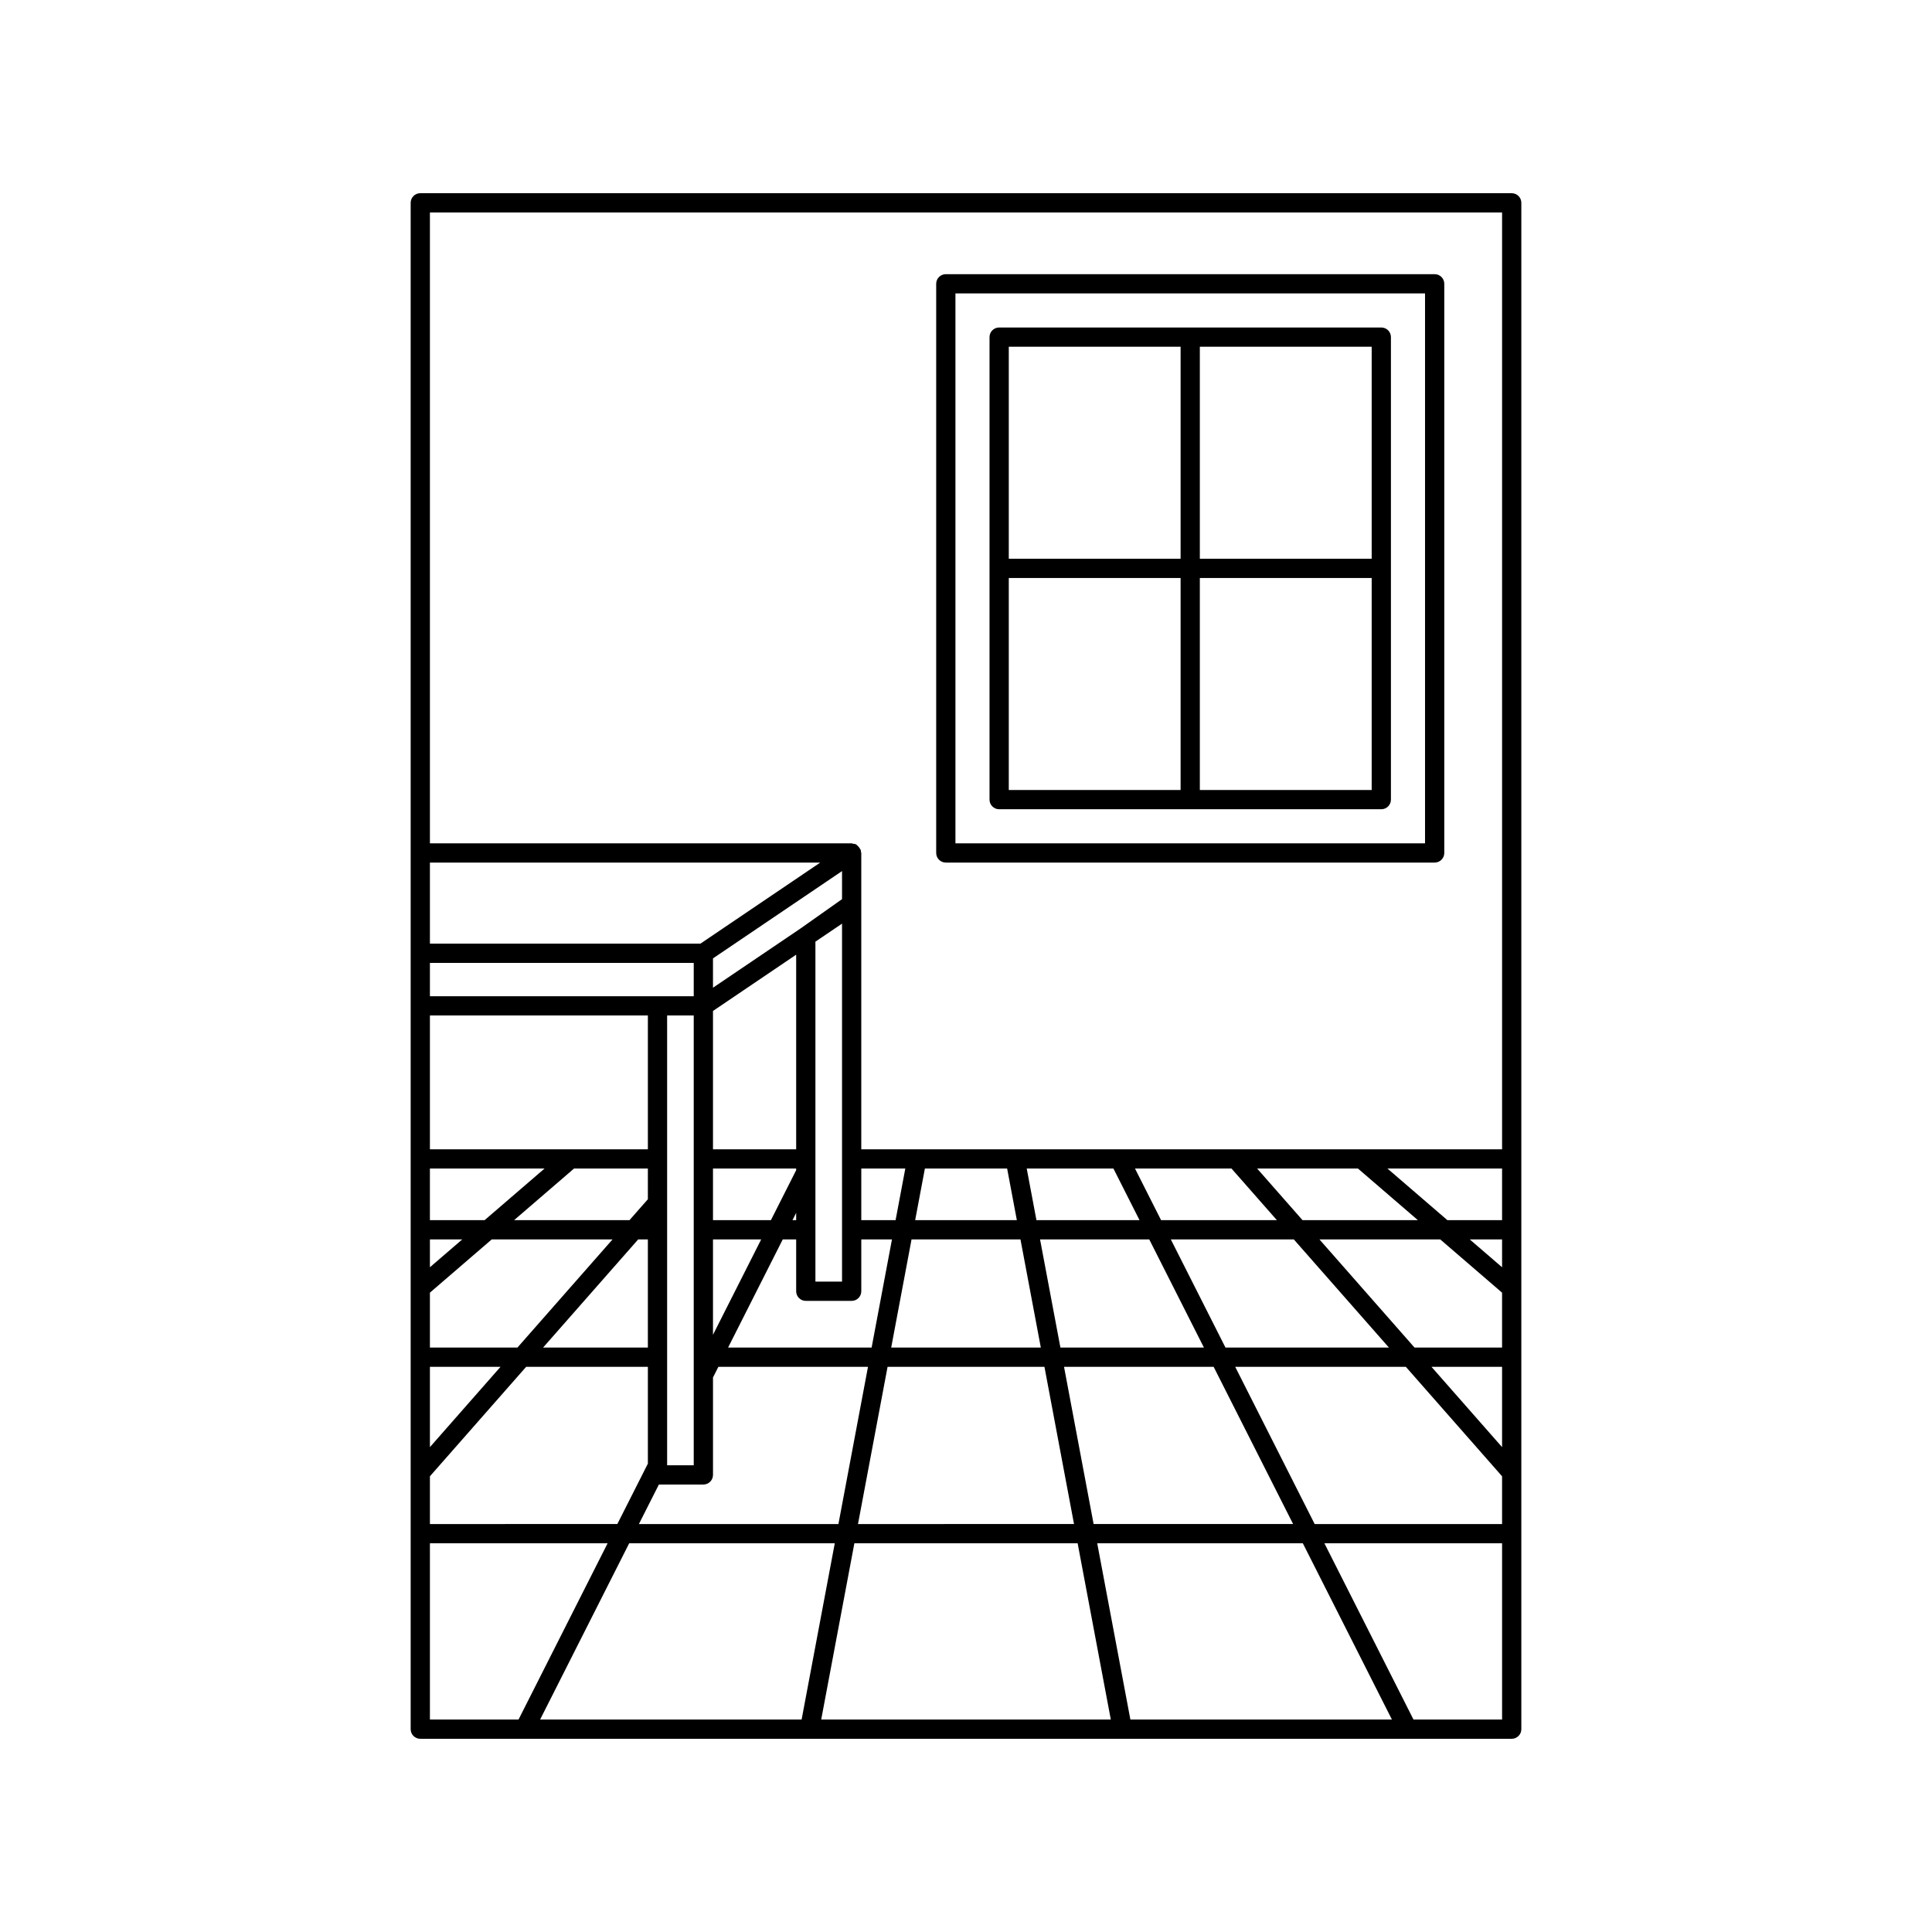 <svg xmlns="http://www.w3.org/2000/svg" xmlns:xlink="http://www.w3.org/1999/xlink" id="Layer_1" x="0px" y="0px" width="200px" height="200px" viewBox="0 0 200 200" xml:space="preserve">
<path d="M142.992,33.902h-39.56c-0.55,0-0.997,0.446-0.997,0.996v47.879c0,0.55,0.447,0.996,0.997,0.996h39.56  c0.551,0,0.997-0.446,0.997-0.996V34.898C143.989,34.348,143.543,33.902,142.992,33.902z M122.215,81.781h-17.786V59.833h17.786  V81.781z M122.215,57.84h-17.786V35.895h17.786V57.84z M141.996,81.781h-17.789V59.833h17.789V81.781z M141.996,57.84h-17.789  V35.895h17.789V57.84z M156.491,20H43.509c-0.551,0-0.997,0.446-0.997,0.997v67.302v15.827v74.878c0,0.55,0.446,0.996,0.997,0.996  h112.982c0.55,0,0.997-0.446,0.997-0.996V20.997C157.488,20.446,157.041,20,156.491,20z M105.639,128.304l2.106,11.194H92.257  l2.106-11.194H105.639z M94.738,126.311l1.006-5.344h8.514l1.006,5.344H94.738z M82.419,126.311h-0.382l0.382-0.756V126.311z   M82.419,121.137l-2.615,5.174h-5.996v-5.344h8.611V121.137z M73.808,128.304h4.989l-4.989,9.872V128.304z M81.03,128.304h1.389  v5.365c0,0.55,0.446,0.997,0.997,0.997h4.748c0.55,0,0.996-0.446,0.996-0.997v-5.365h3.176l-2.106,11.194H75.372L81.03,128.304z   M87.167,95.615v37.057h-2.755V97.479L87.167,95.615z M82.419,118.974h-8.611v-14.32l8.611-5.826V118.974z M71.815,105.122v46.563  h-2.754v-46.563H71.815z M44.505,139.498v-5.683l6.4-5.512H63.41l-9.843,11.194H44.505z M51.815,141.491l-7.31,8.315v-8.315H51.815z   M67.068,124.144l-1.905,2.167H53.219l6.204-5.344h7.644V124.144z M50.165,126.311h-5.661v-5.344h11.866L50.165,126.311z   M47.851,128.304l-3.346,2.882v-2.882H47.851z M66.064,128.304h1.003v11.194H56.221L66.064,128.304z M71.815,103.129h-27.31V99.68  h27.31V103.129z M67.068,105.122v13.852H44.505v-13.852H67.068z M44.505,152.824l9.964-11.333h12.599v10.022l-3.161,6.255H44.505  V152.824z M68.207,153.678h4.605c0.551,0,0.997-0.446,0.997-0.996v-10.087l0.558-1.103h15.488l-3.062,16.277H66.139L68.207,153.678z   M91.882,141.491h16.238l3.062,16.277H88.819L91.882,141.491z M107.666,128.304h11.304l5.658,11.194h-14.855L107.666,128.304z   M110.148,141.491h15.487l8.227,16.277h-20.652L110.148,141.491z M121.203,128.304h12.733l9.843,11.194H126.86L121.203,128.304z   M130.138,120.967h10.437l6.205,5.344h-11.943L130.138,120.967z M132.183,126.311h-11.988l-2.701-5.344h9.99L132.183,126.311z   M117.963,126.311h-10.671l-1.006-5.344h8.976L117.963,126.311z M92.711,126.311h-3.551v-5.344h4.557L92.711,126.311z   M87.166,93.081l-4.318,3.05l-9.04,6.117v-3.036l13.359-9.037V93.081z M72.506,97.687H44.505v-8.393h40.407L72.506,97.687z   M44.505,178.007v-18.246h18.394l-9.221,18.246H44.505z M55.912,178.007l9.221-18.246h21.283l-3.433,18.246H55.912z M85.011,178.007  l3.433-18.246h23.113l3.433,18.246H85.011z M117.017,178.007l-3.433-18.246h21.285l9.222,18.246H117.017z M155.494,178.007h-9.17  l-9.222-18.246h18.393V178.007z M155.494,157.768h-19.4l-8.227-16.277h17.663l9.964,11.333V157.768z M155.494,149.806l-7.31-8.315  h7.31V149.806z M155.494,139.498h-9.063l-9.842-11.194h12.505l6.399,5.512V139.498z M155.494,131.186l-3.346-2.882h3.346V131.186z   M155.494,126.311h-5.66l-6.205-5.344h11.865V126.311z M155.494,118.974H89.159V93.597c0,0,0-0.001,0-0.001v-5.299  c0-0.06-0.036-0.109-0.046-0.167c-0.008-0.042,0.015-0.083,0.002-0.125c-0.011-0.036-0.047-0.053-0.061-0.087  c-0.05-0.118-0.123-0.211-0.213-0.302c-0.051-0.051-0.089-0.103-0.15-0.142c-0.024-0.016-0.035-0.044-0.061-0.058  c-0.109-0.058-0.229-0.062-0.346-0.076c-0.044-0.006-0.076-0.04-0.12-0.04H44.505V21.993h110.99V118.974z M97.911,89.294h50.604  c0.551,0,0.997-0.446,0.997-0.996V29.378c0-0.55-0.446-0.996-0.997-0.996H97.911c-0.551,0-0.997,0.446-0.997,0.996v58.921  C96.914,88.848,97.36,89.294,97.911,89.294z M98.907,30.374h48.612v56.928H98.907V30.374z"></path>
</svg>